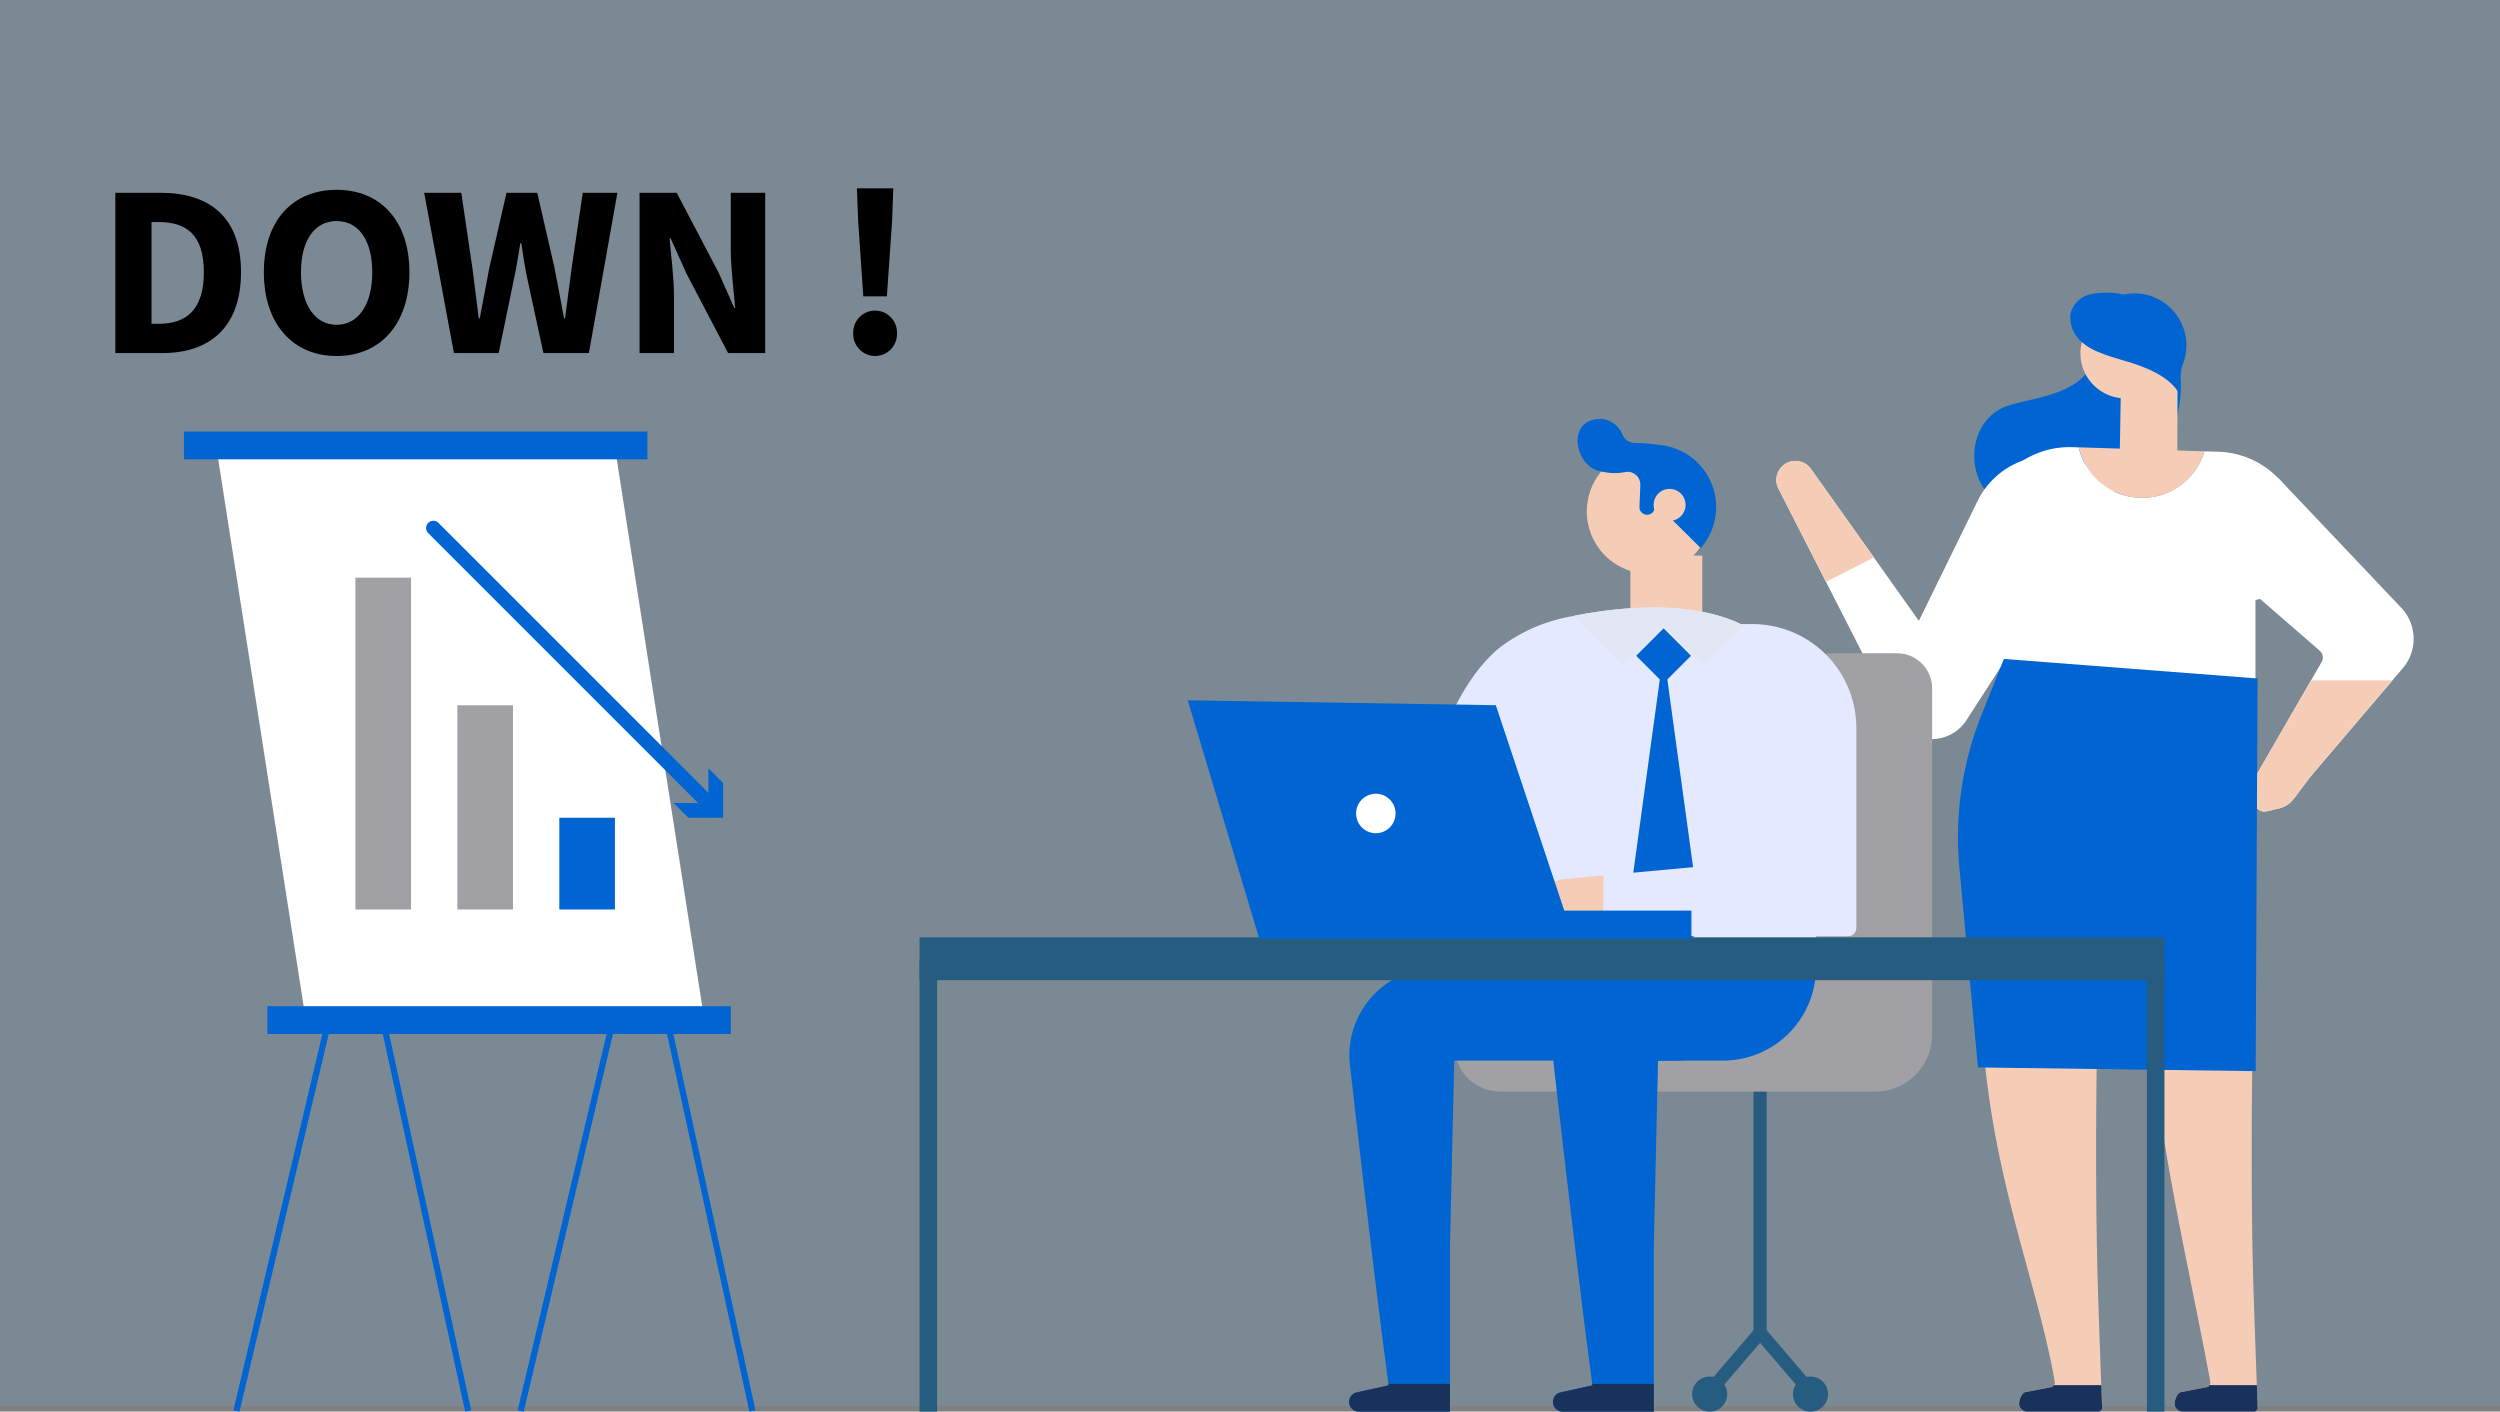 <svg xmlns="http://www.w3.org/2000/svg" xmlns:xlink="http://www.w3.org/1999/xlink" width="345.086" height="194.852" viewBox="0 0 345.086 194.852">
  <rect x="0" y="0" width="345.086" height="194.852" fill="#808080" stroke="none"/>
  <defs>
    <clipPath id="clip-path">
      <rect id="長方形_166824" data-name="長方形 166824" width="317.24" height="168.852" fill="none"/>
    </clipPath>
  </defs>
  <g id="グループ_99686" data-name="グループ 99686" transform="translate(-427.457 -5224)">
    <rect id="長方形_166254" data-name="長方形 166254" width="345.086" height="194.111" transform="translate(427.457 5224)" fill="rgba(100,175,225,0.2)"/>
    <g id="グループ_99540" data-name="グループ 99540" transform="translate(443.38 5250)">
      <g id="グループ_99539" data-name="グループ 99539" clip-path="url(#clip-path)">
        <path id="パス_61042" data-name="パス 61042" d="M274.24,168.323a.511.511,0,0,1-.514.529h-9.835a1.106,1.106,0,0,1-1.108-1.108c0-.519.359-1.467.868-1.582l3.872-.748c-.114-.02-.049-.125.035-.22a1.446,1.446,0,0,1,.17-.159l-.1-.744c-.065-.339-.13-.684-.194-1.028-2.926-15.544-11.685-35.063-9.507-60.112.259-2.976.718-17.448,6.523-6.954.2.361.7-.444,1.033-.678.074-.055.134-.095.184-.135.055-.02.115-.045.2-.08.843-.364,1.676-.713,2.55-1-.035.03,1.043-.249,1.132-.264.649-.11,1.3-.185,1.957-.245q.65-.06,1.306-.092a1.069,1.069,0,0,1,1.122,1.081q-.087,5.643-.2,11.317c-.035,1.756-.065,3.512-.1,5.269q-.127,7.29-.194,14.591c-.035,4.541-.035,11.068.015,15.579q.053,5.172.2,10.309c.07,2.305.31,9.072.464,13.343.05,1.387.09,2.51.11,3.129" fill="#f5cdb7"/>
        <path id="パス_61043" data-name="パス 61043" d="M274.24,168.323a.511.511,0,0,1-.514.529h-9.835a1.106,1.106,0,0,1-1.108-1.108c0-.519.359-1.467.868-1.582l3.872-.748c-.114-.02-.049-.125.035-.22h6.572c.05,1.387.09,2.51.11,3.129" fill="#19325c"/>
        <path id="パス_61044" data-name="パス 61044" d="M282.527,19.912a8.424,8.424,0,0,0-3.614-1.923,24.733,24.733,0,0,1-5.731,3.47c.156.074.312.145.471.212a7.166,7.166,0,0,1-3.8,5.661c-2.576,1.449-5.611,1.769-8.442,2.618-3.474,1.042-5.2,4.591-4.752,8.05.635,4.849,4.909,7.251,9.5,7.4a18.347,18.347,0,0,0,18.956-17.982c.053-2.727-.606-5.638-2.588-7.51" fill="#0064d2"/>
        <path id="パス_61045" data-name="パス 61045" d="M273.62,26.747a7.177,7.177,0,1,0,0-10.15,7.177,7.177,0,0,0,0,10.15" fill="#0064d2"/>
        <path id="パス_61046" data-name="パス 61046" d="M271.25,22.777a6.211,6.211,0,1,0,6.213-6.213c-.13,0-.264,0-.394.013a6.207,6.207,0,0,0-5.819,6.2" fill="#f5cdb7"/>
        <path id="パス_61047" data-name="パス 61047" d="M275.644,15.933a12.962,12.962,0,0,0,2.05-.329,2.164,2.164,0,0,0,.986.219,2.44,2.44,0,0,0,.692-.1l2.59,1.774A6.2,6.2,0,0,1,283.1,27.561c-.283.31.287,1.245-.053,1.492L279.7,20.289l-3.872-3.8c-.148-.17.5.446.395.253.063,0-.641-.8-.578-.807" fill="#0064d2"/>
        <path id="パス_61048" data-name="パス 61048" d="M284.681,21.92l-.069,14.744-7.937.183.165-9.938Z" fill="#f5cdb7"/>
        <path id="パス_61049" data-name="パス 61049" d="M279.051,22.441a2.2,2.2,0,1,0,2.2-2.2,2.2,2.2,0,0,0-2.2,2.2" fill="#f5cdb7"/>
        <path id="パス_61050" data-name="パス 61050" d="M284.845,28.259c-1.223-2-3.5-3.082-5.7-3.881s-5.733-1.468-7.506-3a4.543,4.543,0,0,1-1.782-3.987,3.658,3.658,0,0,1,2.958-2.81c1.424-.263,4.113-.357,5.255.532.725.563,1.326,1.868,2.05,2.432,1.647,1.281,3.985,1.887,4.884,3.77,1.111,2.324-.677,5.135,0,7.619Z" fill="#0064d2"/>
        <path id="パス_61051" data-name="パス 61051" d="M295.711,168.323a.511.511,0,0,1-.514.529h-9.835a1.106,1.106,0,0,1-1.108-1.108c0-.519.359-1.467.868-1.582l3.872-.748c-.114-.02-.049-.125.035-.22a1.447,1.447,0,0,1,.17-.159l-.1-.744c-.065-.339-.13-.684-.194-1.028-1.742-9.162-3.718-18.268-5.35-27.465q-.876-4.91-1.621-9.835c-.1-.584-.19-1.168-.275-1.752q-.441-2.979-.818-5.973c-.015-.13-.03-.259-.05-.384q-.2-1.639-.379-3.268c-.03-.245-.055-.489-.08-.729-.135-1.252-.265-2.505-.374-3.757-.13-1.378-.24-2.76-.33-4.137-.025-.379-.05-2.261-.075-2.645-.015-.219-.025-.439-.04-.664.015-.05-.015-.094-.089-.134V99.95l.2-.13c.574.223.215-.264.164-.5,2.026-1.562,4.017-1.667,6.138-3.124.339-.234.7-.444,1.033-.678.074-.055.134-.095.184-.135.055-.02.115-.045.2-.08.843-.364,1.676-.713,2.55-1-.035.03,1.043-.249,1.132-.264.649-.11,1.3-.185,1.957-.245q.65-.06,1.307-.092a1.068,1.068,0,0,1,1.121,1.081q-.087,5.643-.2,11.317c-.035,1.756-.065,3.512-.1,5.269q-.127,7.29-.194,14.591c-.035,4.541-.035,11.068.015,15.579q.052,5.172.2,10.309c.07,2.305.31,9.072.464,13.343.05,1.387.09,2.51.11,3.129" fill="#f5cdb7"/>
        <path id="パス_61052" data-name="パス 61052" d="M295.711,168.323a.511.511,0,0,1-.514.529h-9.835a1.106,1.106,0,0,1-1.108-1.108c0-.519.359-1.467.868-1.582l3.872-.748c-.114-.02-.049-.125.035-.22H295.6c.05,1.387.09,2.51.11,3.129" fill="#19325c"/>
        <path id="パス_61053" data-name="パス 61053" d="M229.566,41.448l16.048,31.463a5.72,5.72,0,0,0,9.9.5l21-32.5-3.522-2.243a11.106,11.106,0,0,0-15.941,4.481L248.948,59.7l-6.208-8.744-5.96-8.388-2.726-3.834a2.631,2.631,0,0,0-4.749,1.143,2.6,2.6,0,0,0,.261,1.575" fill="#fff"/>
        <path id="パス_61054" data-name="パス 61054" d="M295.278,81.432a3.676,3.676,0,0,0,.143,3.855c.818,1.211,1.683.614,3.115.328a3.615,3.615,0,0,0,2.184-1.384l2.291-3.044,11.3-13.27L316,65.924a6.278,6.278,0,0,0-.232-7.781l-.054-.06L298.572,40c-1.277.346-2.542.716-3.789,1.128a33.321,33.321,0,0,0-3.2,1.193c-.3.125-.6.269-.9.406-.1.071-.763.447-.877.537-.412.3-.829.644-1.259.919-.1.06-.161.1-.215.131-.035.048-.089.1-.149.167a24.877,24.877,0,0,0-2.184,2.673c-.113.156-.185.251-.232.311a.819.819,0,0,1-.1.2l18.629,16.17a1.232,1.232,0,0,1,.257,1.528l-1.48,2.56-6.063,10.5Z" fill="#fff"/>
        <path id="パス_61055" data-name="パス 61055" d="M295.421,85.287c.818,1.211,1.683.615,3.115.328a3.615,3.615,0,0,0,2.184-1.384l2.291-3.043,11.3-13.271H303.083l-6.063,10.5-1.742,3.019a3.676,3.676,0,0,0,.143,3.855" fill="#f5cdb7"/>
        <path id="パス_61056" data-name="パス 61056" d="M262.38,47.205l-4.207-2.7a12,12,0,0,1,11.863-8.783h.079l.9.028a8.976,8.976,0,0,0,17.354.549l1.492.045.438.011a12.008,12.008,0,0,1,9.709,5.492l7.8,12.093-12.4,2.877V85.346H258.184l3.1-28.1Z" fill="#fff"/>
        <path id="パス_61057" data-name="パス 61057" d="M279.768,42.718a8.975,8.975,0,0,1-8.75-6.972l17.354.55a8.973,8.973,0,0,1-8.6,6.422" fill="#f5cdb7"/>
        <path id="パス_61058" data-name="パス 61058" d="M295.7,67.519l-.262,54.336-38.332-.512-2.563-27.552A45.54,45.54,0,0,1,257.6,72.663l3.082-7.705,34.9,2.685Z" fill="#0064d2"/>
        <path id="パス_61059" data-name="パス 61059" d="M229.566,41.448l6.567,12.874,6.607-3.37-5.96-8.388-2.726-3.834a2.631,2.631,0,0,0-4.749,1.143,2.6,2.6,0,0,0,.261,1.575" fill="#f5cdb7"/>
        <path id="パス_61060" data-name="パス 61060" d="M227.031,159.171v0Z" fill="#265c80"/>
        <rect id="長方形_166813" data-name="長方形 166813" width="1.815" height="35.699" transform="translate(226.123 123.472)" fill="#265c80"/>
        <path id="パス_61061" data-name="パス 61061" d="M236.409,166.432a2.421,2.421,0,1,1-2.42-2.42,2.42,2.42,0,0,1,2.42,2.42" fill="#265c80"/>
        <path id="パス_61062" data-name="パス 61062" d="M222.493,166.432a2.42,2.42,0,1,1-2.42-2.42,2.42,2.42,0,0,1,2.42,2.42" fill="#265c80"/>
        <path id="パス_61063" data-name="パス 61063" d="M233.6,167.022l-6.572-7.667-6.572,7.667-1.377-1.181,7.949-9.275,7.95,9.275Z" fill="#265c80"/>
        <path id="パス_61064" data-name="パス 61064" d="M245.936,64.176H236.86a4.84,4.84,0,0,0-4.84,4.84v42.96H191.389a6.492,6.492,0,0,0-6.563,6.234,6.353,6.353,0,0,0,6.352,6.472h51.733a7.866,7.866,0,0,0,7.866-7.866v-47.8a4.841,4.841,0,0,0-4.841-4.84" fill="#a0a0a5"/>
        <path id="パス_61065" data-name="パス 61065" d="M203.142,45.307a8.613,8.613,0,0,0,14.2,5.817,7.885,7.885,0,0,0,.974-1,8.6,8.6,0,0,0-3.594-13.588,8.184,8.184,0,0,0-1.534-.419l-.021-.005a8.867,8.867,0,0,0-2.147-.089q-.274.022-.547.066a8.592,8.592,0,0,0-7.331,9.219" fill="#f5cdb7"/>
        <path id="パス_61066" data-name="パス 61066" d="M204.339,31.874a3.379,3.379,0,0,1,2.948.969,3.6,3.6,0,0,1,.764,1.186,1.8,1.8,0,0,0,1.6,1.1,28,28,0,0,1,3.8.328c.117.015.236.027.353.045l.021.005a8.206,8.206,0,0,1,1.534.419,8.6,8.6,0,0,1,3.593,13.588,1.049,1.049,0,0,1-.118.133l-6.11-6.055-.236.608s-.007.061-.024.062l-.046.12a1.057,1.057,0,0,1-2.041-.424l.124-3.045-.015-.182a1.756,1.756,0,0,0-1.89-1.6,7.747,7.747,0,0,1-3.328-.019c-.083-.03-.094-.027-.079-.012-3.526-.448-4.965-6.6-.856-7.221" fill="#0064d2"/>
        <path id="パス_61067" data-name="パス 61067" d="M205.2,39.1c.027,0,.052.009.079.012.169.13-.043.024-.079-.012" fill="#0064d2"/>
        <path id="パス_61068" data-name="パス 61068" d="M212.341,43.873a2.207,2.207,0,1,0,2.019-2.381,2.207,2.207,0,0,0-2.019,2.381" fill="#f5cdb7"/>
        <rect id="長方形_166814" data-name="長方形 166814" width="9.921" height="9.903" transform="translate(209.131 50.686)" fill="#f5cdb7"/>
        <path id="パス_61069" data-name="パス 61069" d="M234.809,108.34c0,.006.018.611.018.611H191.208l.013-.6.617-22.139H179.023c3.23-7.872,5.572-17.335,11.955-22.738a23.014,23.014,0,0,1,10.262-4.442c6.856-1.385,16.754-2.184,23.592,1.35a13.769,13.769,0,0,1,5.354,4.719c7.425,11.388,4.133,30.271,4.623,43.244" fill="#e4e9ff"/>
        <path id="パス_61070" data-name="パス 61070" d="M224.832,60.377,219.308,65.9l-5.6-5.6-5.6,5.6-6.874-6.873c6.856-1.386,16.755-2.184,23.592,1.349" fill="#e3e7f4"/>
        <rect id="長方形_166815" data-name="長方形 166815" width="5.354" height="5.354" transform="translate(209.921 64.519) rotate(-45)" fill="#0064d2"/>
        <path id="パス_61071" data-name="パス 61071" d="M213.708,107.448l-5.242-5.242,5.242-38.194,5.242,38.194Z" fill="#0064d2"/>
        <path id="パス_61072" data-name="パス 61072" d="M227.179,107.257v1.367A11.775,11.775,0,0,1,215.4,120.4h-2.456l-.593,26.042v22.411H199.782a1.344,1.344,0,0,1-.291-2.656l4.393-.974-.024-.2-.884-6.758s-2.22-17.6-4.422-37.26A12.07,12.07,0,0,1,210.31,107.59Z" fill="#0064d2"/>
        <path id="パス_61073" data-name="パス 61073" d="M212.355,165.022v3.83H199.782a1.344,1.344,0,0,1-.291-2.656l4.393-.974-.024-.2Z" fill="#19325c"/>
        <path id="パス_61074" data-name="パス 61074" d="M234.743,107.257v.308A12.834,12.834,0,0,1,221.909,120.4h-37.1l-.593,26.042v22.411H171.647a1.344,1.344,0,0,1-.29-2.656l4.393-.974-.025-.2-.883-6.758s-2.221-17.6-4.423-37.26a12.07,12.07,0,0,1,11.756-13.414Z" fill="#0064d2"/>
        <path id="パス_61075" data-name="パス 61075" d="M184.221,165.022v3.83H171.648a1.344,1.344,0,0,1-.291-2.656l4.393-.974-.024-.2Z" fill="#19325c"/>
        <path id="パス_61076" data-name="パス 61076" d="M240.315,74.475v27.6a1.154,1.154,0,0,1-1.149,1.156H200.272a3.95,3.95,0,0,1-.417-7.878l5.542-.515,21.649-2-2.6-32.692h1.543a14.326,14.326,0,0,1,14.322,14.328" fill="#e4e9ff"/>
        <path id="パス_61077" data-name="パス 61077" d="M205.4,94.835v8.392h-5.125a3.95,3.95,0,0,1-.417-7.878Z" fill="#f5cdb7"/>
        <rect id="長方形_166816" data-name="長方形 166816" width="171.838" height="5.916" transform="translate(111.007 103.382)" fill="#265c80"/>
        <rect id="長方形_166817" data-name="長方形 166817" width="2.42" height="62.321" transform="translate(111.007 106.531)" fill="#265c80"/>
        <rect id="長方形_166818" data-name="長方形 166818" width="2.42" height="62.321" transform="translate(280.425 106.531)" fill="#265c80"/>
        <path id="パス_61078" data-name="パス 61078" d="M148.027,70.669l9.876,32.916h59.65V99.694H200l-9.45-28.35Z" fill="#0064d2"/>
        <path id="パス_61079" data-name="パス 61079" d="M176.712,86.289a2.723,2.723,0,1,1-2.723-2.723,2.723,2.723,0,0,1,2.723,2.723" fill="#fff"/>
        <path id="パス_61080" data-name="パス 61080" d="M56.367,168.852l16.2-68.539L87.52,168.845l.833-.182L72.6,96.464,55.537,168.655Z" fill="#0064d2"/>
        <path id="パス_61081" data-name="パス 61081" d="M17.133,168.852l16.2-68.539,14.953,68.532.833-.182-15.752-72.2L16.3,168.655Z" fill="#0064d2"/>
        <path id="パス_61082" data-name="パス 61082" d="M26.527,116.3H81.539L68.745,34.42H13.733Z" fill="#fff"/>
        <rect id="長方形_166819" data-name="長方形 166819" width="63.969" height="3.838" transform="translate(9.468 33.566)" fill="#0064d2"/>
        <rect id="長方形_166820" data-name="長方形 166820" width="63.969" height="3.838" transform="translate(20.982 112.888)" fill="#0064d2"/>
        <rect id="長方形_166821" data-name="長方形 166821" width="7.676" height="28.186" transform="translate(47.21 71.354)" fill="#a0a0a5"/>
        <rect id="長方形_166822" data-name="長方形 166822" width="7.676" height="12.662" transform="translate(61.283 86.878)" fill="#0064d2"/>
        <rect id="長方形_166823" data-name="長方形 166823" width="7.676" height="45.802" transform="translate(33.137 53.738)" fill="#a0a0a5"/>
        <line id="線_3258" data-name="線 3258" x2="38.384" y2="38.384" transform="translate(43.893 46.882)" fill="none" stroke="#0064d2" stroke-linecap="round" stroke-miterlimit="10" stroke-width="2"/>
        <path id="パス_61083" data-name="パス 61083" d="M77.062,84.846h4.8v-4.8l2.036,2.036v4.795H79.1Z" fill="#0064d2"/>
        <path id="パス_61084" data-name="パス 61084" d="M0,.611H6.244c6.752,0,11.1,3.36,11.1,10.961S13,22.736,6.515,22.736H0ZM5.938,18.7c3.766,0,6.278-1.831,6.278-7.125S9.7,4.649,5.938,4.649h-.95V18.7Z"/>
        <path id="パス_61085" data-name="パス 61085" d="M20.5,11.572C20.5,4.343,24.572.2,30.544.2S40.589,4.378,40.589,11.572c0,7.227-4.072,11.571-10.045,11.571S20.5,18.8,20.5,11.572m14.964,0c0-4.413-1.9-7.058-4.92-7.058s-4.92,2.645-4.92,7.058c0,4.445,1.9,7.261,4.92,7.261s4.92-2.816,4.92-7.261"/>
        <path id="パス_61086" data-name="パス 61086" d="M42.628.61h5.124l1.527,10.349c.272,2.308.611,4.65.882,6.992H50.3c.441-2.342.882-4.684,1.324-6.992L53.995.61h4.243l2.375,10.349c.441,2.241.882,4.615,1.324,6.992h.136c.3-2.377.61-4.717.916-6.992L64.516.61H69.3L65.364,22.735H59.087L56.915,12.691c-.374-1.7-.645-3.5-.884-5.125H55.9c-.272,1.629-.543,3.428-.916,5.125L52.91,22.735H46.735Z"/>
        <path id="パス_61087" data-name="パス 61087" d="M72.359.61h5.125L83.252,11.6l2.172,4.886h.136c-.2-2.341-.611-5.463-.611-8.076V.61H89.7V22.735H84.575L78.808,11.707l-2.172-4.82H76.5c.2,2.444.61,5.4.61,8.009v7.839H72.359Z"/>
        <path id="パス_61088" data-name="パス 61088" d="M101.853,20.02a3.022,3.022,0,1,1,6.039,0,3.021,3.021,0,1,1-6.039,0m.679-15.507L102.362,0h5.022l-.17,4.514L106.5,14.9h-3.258Z"/>
      </g>
    </g>
  </g>
</svg>

